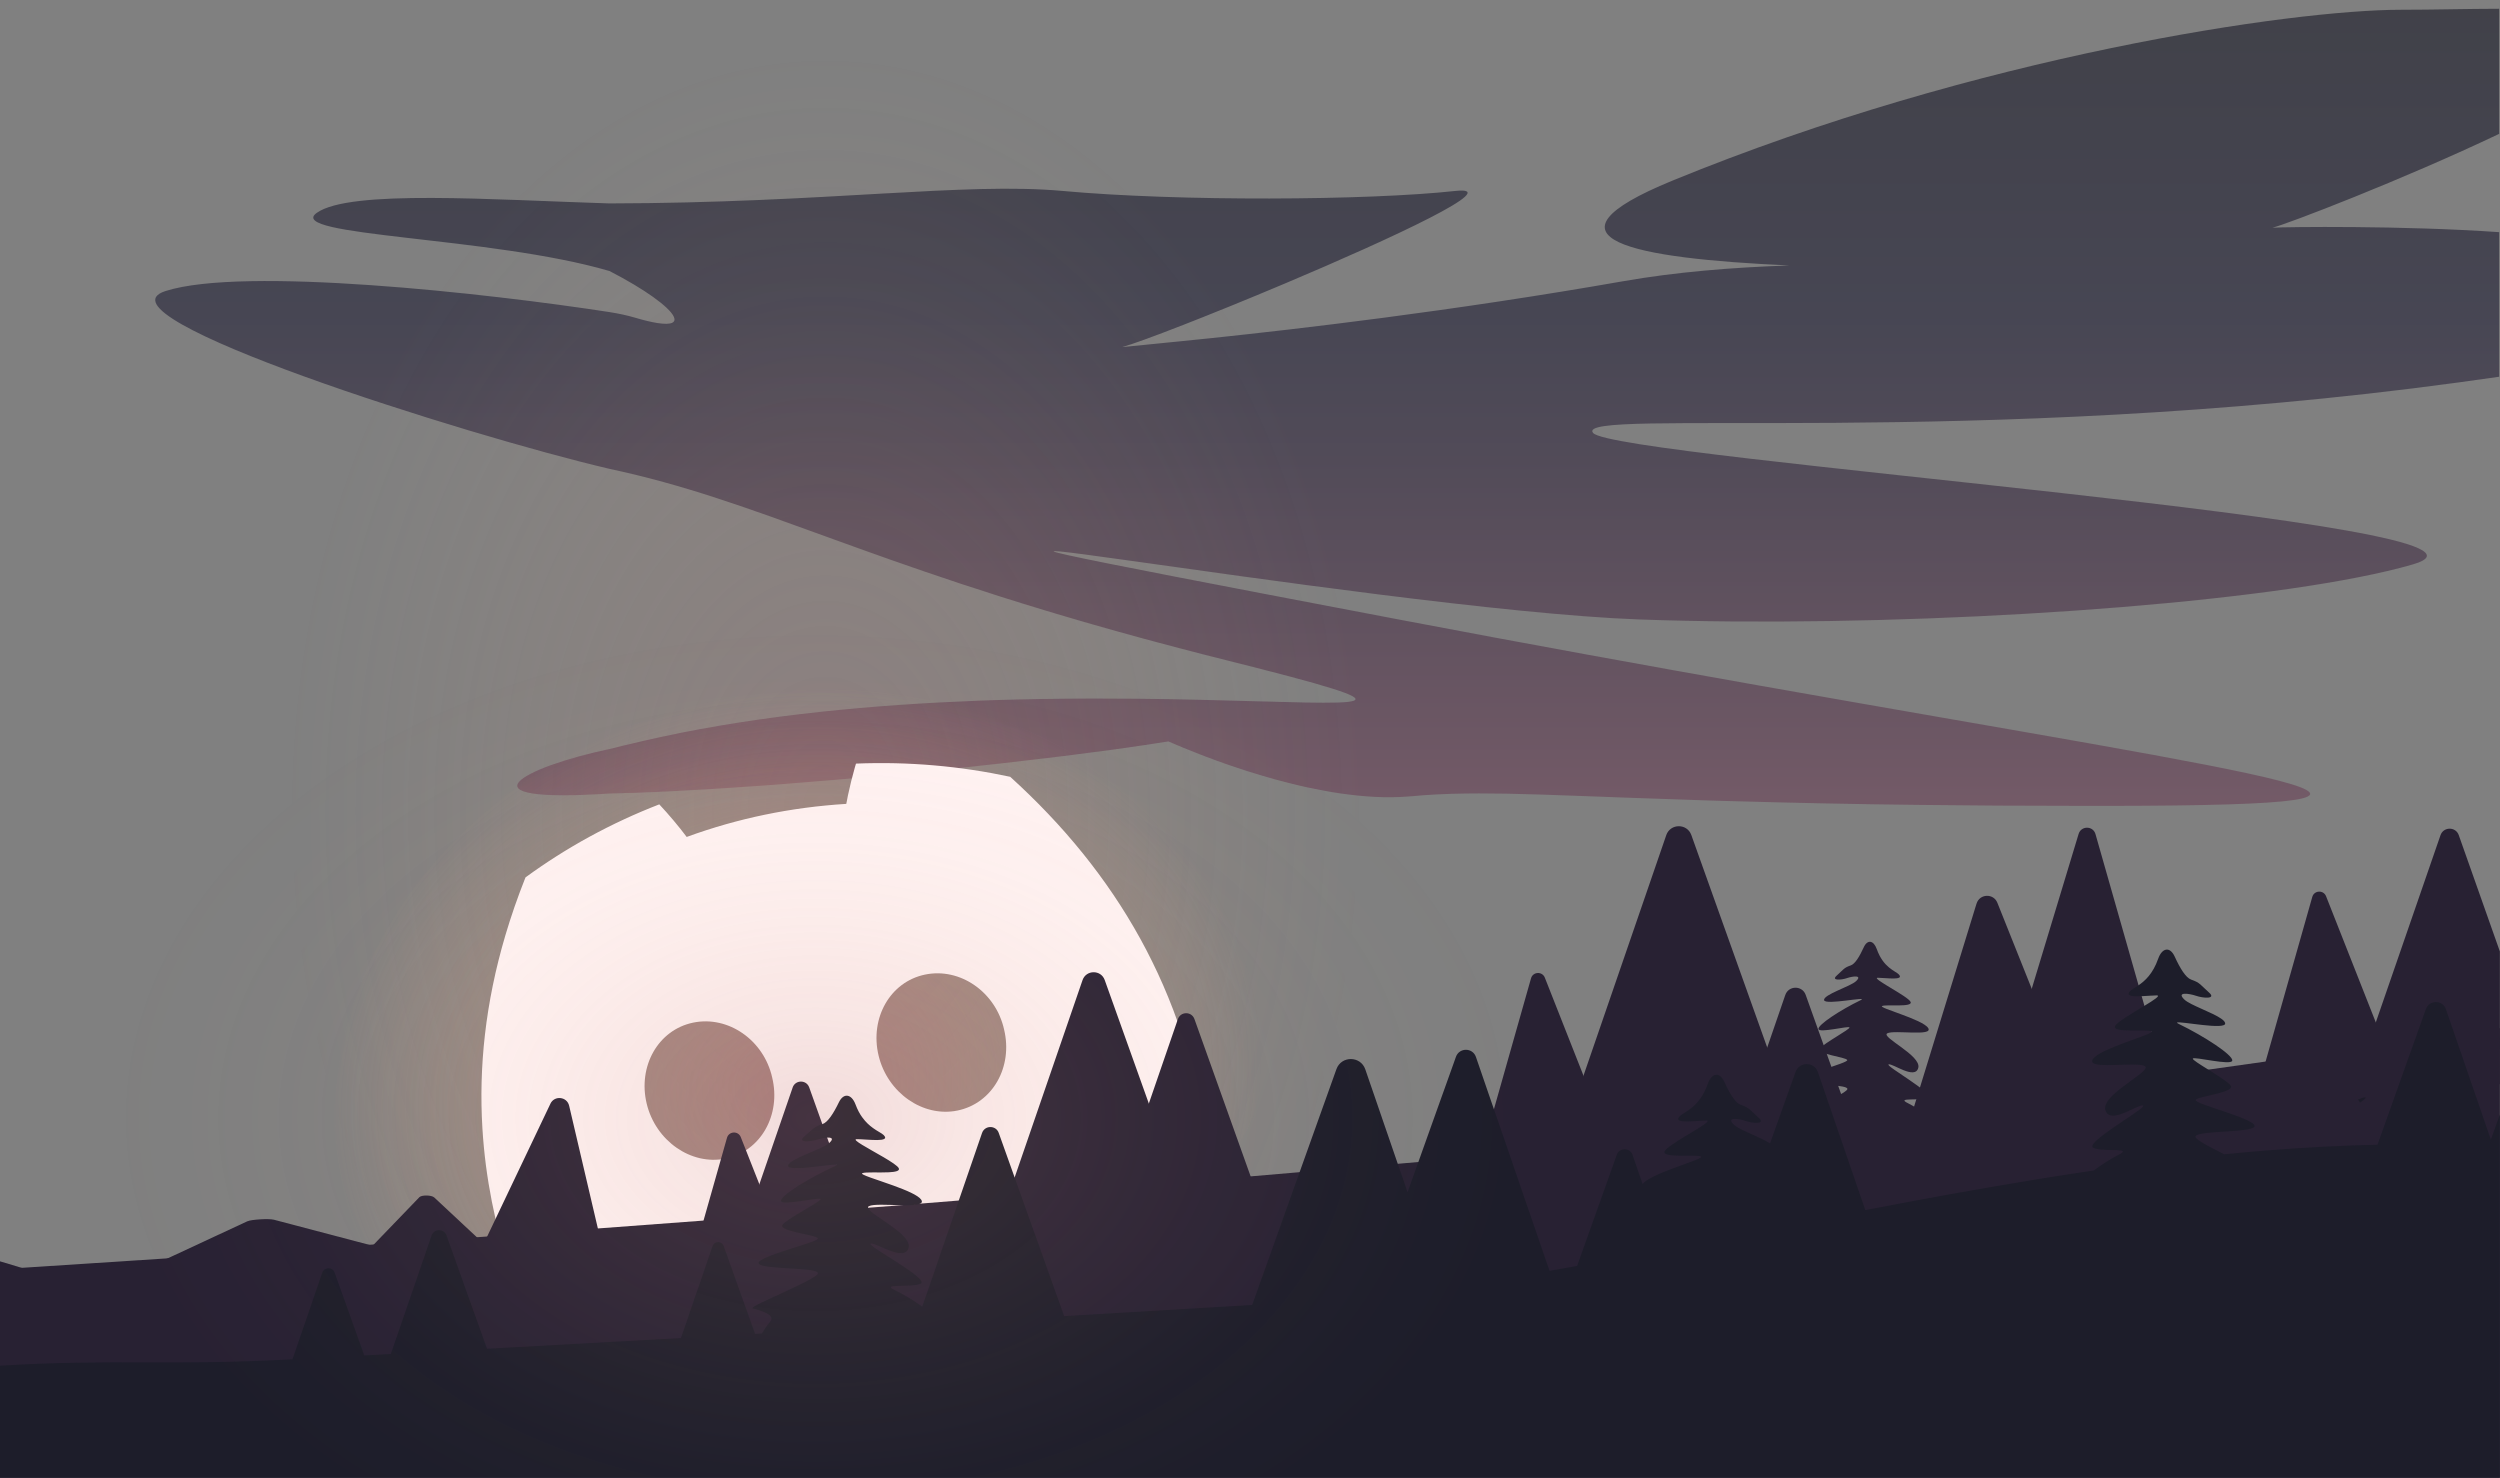 <svg width="768" height="454" viewBox="0 0 768 454" fill="none" xmlns="http://www.w3.org/2000/svg">
<rect x="0" y="0" width="768" height="454" fill="#808080" stroke="none"/>
<path opacity="0.6" d="M767.72 2.69C758.11 2.7 747.69 3 737.53 3C704.27 3 607.62 17 513.77 55.49C470.18 73.37 501.43 79.36 549.65 81.55C531.94 82.14 514.55 83.6 498.72 86.38C472.39 91 447.19 94.7 425.01 97.62C383 103.15 351.89 105.85 344.73 106.62C350.47 105.07 372.26 96.58 394.62 87.14C427.92 73.09 462.48 56.97 447.07 58.66C420.21 61.6 362.04 61.91 326.47 58.66C296.35 55.9 253.91 62.36 187.23 62.49C151.37 61.39 107.53 58.14 97.33 65.38C87.13 72.62 150.9 72.61 187.23 83.26C198.17 88.88 205.46 94.24 206.93 97.17C207.88 99.05 206.42 99.93 201.98 99.24C200.18 98.96 197.88 98.42 195.05 97.58C192.75 96.9 190.13 96.33 187.23 95.87C149.48 90.04 74.71 81.79 50.87 89.4C27.03 97.01 143.34 133.77 187.23 144.03C233.46 153.89 264.72 172.61 350.88 196.08C352.03 196.39 353.19 196.7 354.36 197.01C354.75 197.12 355.15 197.23 355.54 197.33C357.67 197.91 359.85 198.48 362.05 199.06C366.81 200.31 371.74 201.58 376.83 202.85C439.68 218.59 420.45 216.18 369.56 215C363.31 214.85 356.6 214.72 349.49 214.65C345.34 214.61 341.05 214.59 336.66 214.59H335.48C325.69 214.61 315.36 214.75 304.68 215.1C303.26 215.15 301.83 215.2 300.4 215.26C268.92 216.46 234.74 219.52 202.95 226.41C201.35 226.75 199.75 227.11 198.16 227.48C198.02 227.51 197.89 227.54 197.76 227.57C193.95 228.45 190.45 229.29 187.24 230.1C160.83 235.59 139.57 246.92 187.24 243.77C189.95 243.72 192.81 243.64 195.8 243.53C198.83 243.43 201.98 243.29 205.27 243.13C213.67 242.73 222.82 242.16 232.41 241.48C234.62 241.32 236.87 241.15 239.12 240.98C250.22 240.14 261.77 239.15 273.3 238.06C278.6 237.56 283.89 237.03 289.14 236.5C291.87 236.22 294.59 235.93 297.29 235.65C300.94 235.26 304.55 234.86 308.11 234.46C314.56 233.73 320.84 232.99 326.86 232.25C331.92 231.62 336.79 230.98 341.41 230.36C344.83 229.88 348.12 229.42 351.25 228.95C353.93 228.56 356.49 228.17 358.92 227.77C361.51 228.91 365.3 230.49 369.9 232.25C369.92 232.26 369.93 232.27 369.95 232.27C375.06 234.22 381.19 236.37 387.86 238.33C390.2 239.03 392.61 239.7 395.06 240.32C397.2 240.88 399.38 241.39 401.57 241.88C404.94 242.6 408.35 243.24 411.77 243.74C418.81 244.77 425.84 245.21 432.43 244.7C432.81 244.68 433.19 244.65 433.56 244.61C436.11 244.37 438.67 244.19 441.28 244.05C444.19 243.9 447.17 243.81 450.29 243.77C451.62 243.75 452.97 243.74 454.35 243.74C459.67 243.73 465.43 243.85 471.95 244.05C472.62 244.07 473.29 244.09 473.98 244.11C478.54 244.26 483.48 244.44 488.87 244.64C492.26 244.77 495.83 244.9 499.61 245.04C506.85 245.3 514.86 245.59 523.79 245.87C525.49 245.92 527.21 245.98 528.98 246.03C534.69 246.2 540.78 246.36 547.27 246.51C555.76 246.72 564.95 246.91 574.92 247.07C579.42 247.14 584.07 247.2 588.89 247.26C604.54 247.45 621.93 247.57 641.36 247.57H647.97C767.77 247.4 703.13 239.44 540.22 210.56C507.17 204.7 470.07 197.99 429.65 190.3C189.37 144.58 421.41 187.33 503.58 190.3C512.73 190.63 522.26 190.83 532.03 190.91C609.99 191.54 703.27 184.4 741.22 173.39C783.93 161 495.76 140.88 489.39 132.99C483.03 125.1 606.14 137.78 754.85 117.54C759.36 116.93 763.65 116.32 767.74 115.74V71.32C738.01 69.25 702.23 69.69 698.09 69.95C702.22 68.99 738.04 55.26 767.74 41.12V2.69H767.72Z" fill="url(#paint0_linear_4503_28020)"/>
<path opacity="0.2" d="M437.49 248.02C437.49 333.79 405.91 409.35 357.95 453.71H159.15C111.19 409.34 79.61 333.79 79.61 248.02C79.61 242.89 79.72 237.82 79.95 232.77C85.64 103.28 163.43 0.71 258.55 0.71C353.67 0.71 432.42 104.56 437.24 235.19C437.41 239.44 437.48 243.72 437.48 248.02H437.49Z" fill="url(#paint1_radial_4503_28020)"/>
<path opacity="0.6" d="M260 390C337.746 374.817 399.485 375.005 386.45 308.258C373.415 241.51 299.823 199.709 222.077 214.891C144.332 230.074 91.873 296.491 104.908 363.239C117.943 429.986 182.254 405.183 260 390Z" fill="url(#paint2_radial_4503_28020)"/>
<path d="M310.37 238.64C295.01 235.34 279.09 233.92 262.96 234.58C262.84 234.97 262.72 235.38 262.6 235.8C261.85 238.4 261.11 241.42 260.52 244.2C260.32 245.15 260.14 246.08 259.98 246.95C242.92 248.01 226.57 251.4 210.95 257.11C208.57 253.92 205.24 249.98 202.53 247.1C187.61 252.88 173.83 260.47 161.43 269.54C159.02 275.59 156.96 281.55 155.22 287.43C149.1 308.16 147.05 327.83 148.2 346.67C149.12 361.88 152.13 376.55 156.75 390.8C157.14 391.99 157.53 393.18 157.94 394.37C163.64 396.82 169.22 398.93 174.69 400.73C176.41 401.3 178.11 401.83 179.81 402.34C193.29 406.36 206.12 408.56 218.53 409.6C221.53 402.97 223.97 396.08 225.79 388.97C218.84 387.99 212.04 386.4 205.46 384.29C206.74 382.89 207.97 381.45 209.14 379.98C248.18 388.37 286.52 380.43 317.62 357.5C319.37 358.36 321.14 359.18 322.92 359.95C317.91 364.48 312.46 368.61 306.62 372.24C311.51 377.94 316.84 383.23 322.6 388.05C339.05 379.13 355.15 367.38 370.55 350.32C364.26 304.53 342.88 268.12 310.35 238.65L310.37 238.64ZM222.94 355.91C212.35 358.11 201.41 350.5 198.66 339.03C195.91 327.57 202.16 316.38 212.94 314.15C223.72 311.92 234.66 319.53 237.22 331.04C239.98 342.5 233.72 353.67 222.94 355.91ZM294.18 341.15C283.59 343.35 272.65 335.74 269.9 324.27C267.16 312.81 273.4 301.62 284.18 299.39C294.96 297.15 305.9 304.77 308.46 316.28C311.21 327.74 304.96 338.91 294.18 341.15Z" fill="#FFF3F3"/>
<path d="M576.54 291.56C575.58 288.83 573.67 288.54 572.55 291C571.25 293.86 569.85 296.13 568.58 296.56C566.37 297.32 566.37 297.8 564.23 299.71C562.43 301.32 565.66 301.08 567.41 300.47C569.02 299.91 572.31 299.42 570.17 301.42C568.39 303.08 560.09 305.54 560.36 307.24C560.63 308.94 574.38 305.9 571.62 307.24C565.35 310.27 558.5 314.77 558.63 316.11C558.77 317.45 567.95 315.06 568.16 315.63C568.37 316.2 560.42 320.4 559.04 322.11C557.66 323.82 567.05 324.69 567.47 325.64C567.89 326.59 552.76 330.21 553.25 331.99C553.75 333.77 569.4 332.78 567.33 334.88C565.26 336.98 550.61 343.09 551.86 343.47C553.11 343.85 557.66 345 556 346.9C554.34 348.81 550.88 355.48 551.78 356.06C552.68 356.64 591.23 363.88 591.23 363.88C591.23 363.88 592.47 354.34 595.79 355.3C599.11 356.25 595.65 352.06 591.23 349.58C586.81 347.1 592.75 345.96 594.82 345.96C596.89 345.96 589.98 340.81 586.12 338.9C582.25 336.99 589.85 338.33 592.2 337.18C594.55 336.04 578.94 327.36 580.18 326.98C581.42 326.6 588.33 331.84 589.3 328.03C590.27 324.22 577.7 318.59 579.77 317.44C581.84 316.3 594 318.49 592.34 315.82C590.68 313.15 576.94 309.62 578.18 309.05C579.42 308.48 587.64 309.53 586.95 307.81C586.26 306.09 574.52 300.37 576.87 300.37C579.22 300.37 585.23 301.32 583.29 299.32C582.25 298.24 578.58 297.32 576.54 291.55V291.56Z" fill="#282133"/>
<path d="M128.83 367.78L109.23 388.12L156.51 389.44L133.4 367.86C132.59 367.1 129.53 367.05 128.82 367.78H128.83Z" fill="#282133"/>
<path d="M76 375.17L42.85 390.59L127.13 386.02L84.15 374.7C82.64 374.3 77.19 374.62 76 375.18V375.17Z" fill="#282133"/>
<path d="M29.94 396.48L0 397.07V387.48L6.66 389.48L29.94 396.48Z" fill="#282133"/>
<path d="M243.51 334.07L220.47 401.02L273.02 402.44L248.59 334.05C247.73 331.65 244.33 331.67 243.5 334.08L243.51 334.07Z" fill="#282133"/>
<path d="M361.85 313.07L338.81 380.02L391.36 381.44L366.93 313.05C366.07 310.65 362.67 310.67 361.84 313.08L361.85 313.07Z" fill="#282133"/>
<path d="M332.55 301.11L301.68 390.82L372.11 392.72L339.37 301.07C338.22 297.85 333.66 297.88 332.55 301.11Z" fill="#282133"/>
<path d="M511.87 256.58L476.96 358.01L556.59 360.16L519.58 256.53C518.28 252.89 513.13 252.92 511.87 256.57V256.58Z" fill="#282133"/>
<path d="M548.44 305.66L520.05 388.16L584.81 389.91L554.71 305.63C553.65 302.67 549.46 302.7 548.44 305.67V305.66Z" fill="#282133"/>
<path d="M169.09 339.06L134.45 411.78L193.67 420.13L174.84 339.68C174.18 336.86 170.33 336.44 169.08 339.06H169.09Z" fill="#282133"/>
<path d="M638.55 256.19L609.61 351.79L671.28 352.91L643.73 256.23C642.99 253.64 639.33 253.61 638.55 256.19Z" fill="#282133"/>
<path d="M607.19 277.59L583.29 355.26L644.98 355.87L613.59 277.33C612.4 274.36 608.14 274.53 607.2 277.59H607.19Z" fill="#282133"/>
<path d="M710.33 275.54L693.2 335.96L740.29 340.56L714.57 275.33C713.78 273.33 710.91 273.48 710.33 275.54Z" fill="#282133"/>
<path d="M470.33 300.54L453.2 360.96L500.29 365.56L474.57 300.33C473.78 298.33 470.91 298.48 470.33 300.54Z" fill="#282133"/>
<path d="M223.33 349.54L206.2 409.96L253.29 414.56L227.57 349.33C226.78 347.33 223.91 347.48 223.33 349.54Z" fill="#282133"/>
<path d="M767.96 292.3V333.07L759.15 332.57L737.61 331.35L736.64 331.29L724.15 330.58L727.23 321.67L729.85 314.07L749.72 256.57C750.64 253.92 754.4 253.9 755.33 256.55L767.96 292.3Z" fill="#282133"/>
<path d="M766.38 322.01L767.96 318.32V322.28L766.38 322.01Z" fill="#282133"/>
<path d="M767.96 315.84V453.97H0V389.9C2.22 389.76 4.43 389.62 6.63 389.48H6.66C22.07 388.49 36.96 387.52 51.51 386.56H51.52C72.67 385.17 93.1 383.8 113.37 382.4H113.38C113.87 382.36 114.35 382.33 114.84 382.3H114.85C120.59 381.9 126.31 381.51 132.04 381.1C133.89 380.97 135.74 380.84 137.59 380.72C140.55 380.51 143.52 380.3 146.49 380.08C147.55 380.01 148.61 379.93 149.66 379.85C160.91 379.05 172.21 378.23 183.67 377.38C194.33 376.6 205.12 375.79 216.12 374.96C220.64 374.62 225.2 374.27 229.8 373.92C232.21 373.74 234.62 373.55 237.05 373.37C239.82 373.15 242.6 372.94 245.4 372.72V372.7C247.99 372.51 250.59 372.3 253.21 372.1C256.11 371.88 259.02 371.64 261.95 371.41C263.51 371.28 265.08 371.16 266.66 371.03C269.94 370.78 273.26 370.52 276.6 370.26C276.66 370.26 276.7 370.24 276.76 370.24C278.72 370.08 280.7 369.92 282.68 369.76C286.59 369.45 290.54 369.13 294.53 368.8C299.51 368.4 304.55 367.99 309.66 367.58C310.99 367.47 312.33 367.37 313.67 367.26C316.77 366.99 319.89 366.74 323.04 366.48C329.92 365.92 336.92 365.34 344.06 364.74C348.47 364.38 352.93 364 357.44 363.62C358.82 363.51 360.2 363.39 361.58 363.28C365.74 362.93 369.95 362.58 374.2 362.22C377.5 361.94 380.83 361.66 384.2 361.38C388.35 361.03 392.56 360.67 396.81 360.3C397.61 360.23 398.42 360.16 399.23 360.09C404.35 359.66 409.54 359.22 414.81 358.77C419.6 358.36 424.46 357.95 429.38 357.52C431.47 357.33 433.58 357.15 435.71 356.97C441.75 356.45 447.9 355.92 454.14 355.38C454.36 355.36 454.57 355.34 454.79 355.32C455.58 355.26 456.38 355.2 457.17 355.11C459.33 354.92 461.5 354.73 463.67 354.53C468.64 354.09 473.63 353.62 478.64 353.13C483.99 352.62 489.36 352.09 494.76 351.53C502.34 350.76 509.95 349.95 517.61 349.11C523.09 348.51 528.59 347.89 534.11 347.26C534.5 347.22 534.89 347.17 535.28 347.13C538.72 346.73 542.18 346.33 545.64 345.93C547.51 345.72 549.38 345.49 551.26 345.26C552.6 345.11 553.93 344.95 555.27 344.78H555.28C557.99 344.47 560.7 344.13 563.42 343.8C564.99 343.61 566.56 343.41 568.14 343.22C574.65 342.42 581.19 341.6 587.74 340.77C588.19 340.72 588.62 340.66 589.06 340.6H589.07C597.33 339.55 605.63 338.47 613.96 337.37C621.41 336.39 628.87 335.39 636.37 334.37H636.38C642.51 333.55 648.66 332.72 654.83 331.86C658.17 331.4 661.52 330.93 664.87 330.47C669.37 329.85 673.87 329.22 678.38 328.59C684.23 327.77 690.1 326.95 695.98 326.11C706.36 324.65 716.78 323.16 727.22 321.67C728.99 321.42 730.77 321.17 732.54 320.91C735.62 320.47 738.71 320.03 741.8 319.58C745.89 319.01 749.98 318.41 754.07 317.83C758.69 317.16 763.32 316.5 767.95 315.84H767.96Z" fill="#282133"/>
<path opacity="0.5" d="M726.67 337.12C727.03 337.22 726.27 337.85 724.92 338.77C724.92 338.47 724.7 338.15 724.28 337.81C725.38 337.34 726.27 337 726.67 337.12Z" fill="#131821"/>
<path d="M767.96 342.35V453.97H0V419.54C35.6 417.39 51.45 419.64 89.85 417.58L99.01 390.97C99.63 389.17 102.16 389.16 102.8 390.95L111.89 416.39C114.61 416.24 117.33 416.09 120.06 415.95L129.44 388.69L132.04 381.1L132.57 379.57C133.32 377.39 136.4 377.37 137.18 379.55L137.59 380.72L140.55 388.99H140.56L142.59 394.7L149.45 413.89L149.61 414.34C150.32 414.3 151.03 414.26 151.74 414.22H151.77C165.16 413.48 178.52 412.76 191.78 412.01C197.6 411.7 203.4 411.37 209.18 411.05L209.45 410.28L218.9 382.8C219.46 381.18 221.74 381.16 222.31 382.77L224.57 389.1L228.91 401.25L231.96 409.77C232.66 409.73 233.36 409.7 234.06 409.65C234.96 408.16 235.88 406.82 236.56 406.07C238.68 403.77 232.85 402.39 231.26 401.93C231.03 401.86 231.23 401.65 231.74 401.32H231.75C233.74 400.08 240.4 397.22 245.4 394.8C245.43 394.79 245.46 394.77 245.49 394.76C248.11 393.48 250.27 392.31 251.04 391.57C251.99 390.66 250.02 390.23 247.07 389.95C245.98 389.85 244.76 389.77 243.5 389.7C238.69 389.41 233.38 389.18 233.06 388.08C232.76 387.08 236.9 385.57 241.31 384.14C244.73 383.03 248.3 381.97 250.08 381.22C250.88 380.88 251.32 380.61 251.23 380.42C251.16 380.27 250.91 380.13 250.51 379.98C247.85 378.99 238.92 377.97 240.46 376.16C241.17 375.33 243.22 374.02 245.41 372.72V372.7C248.69 370.74 252.27 368.76 252.11 368.34C251.84 367.65 240.1 370.53 239.93 368.92C239.75 367.31 248.51 361.88 256.53 358.22C260.05 356.61 242.49 360.26 242.13 358.22C241.78 356.18 252.4 353.2 254.67 351.2C254.69 351.18 254.71 351.17 254.72 351.15C256.27 349.77 255.46 349.4 254.12 349.47C253.18 349.52 251.98 349.78 251.14 350.05C248.91 350.78 244.78 351.07 247.08 349.13C249.82 346.83 249.82 346.26 252.64 345.33C254.27 344.81 256.05 342.07 257.71 338.62C259.15 335.65 261.59 336.01 262.82 339.3C263.42 340.91 264.13 342.22 264.89 343.26H264.9C265.95 344.73 267.09 345.74 268.12 346.48C268.12 346.49 268.12 346.49 268.12 346.49C269.57 347.55 270.84 348.09 271.44 348.67C272.66 349.87 271.4 350.2 269.45 350.22C267.46 350.23 264.75 349.95 263.23 349.95C261.29 349.95 266.87 352.83 271.3 355.42H271.31C273.73 356.85 275.81 358.18 276.12 358.91C276.47 359.74 274.99 360.03 272.99 360.13C270.01 360.28 265.86 359.99 264.91 360.4C264 360.8 269.31 362.34 274.44 364.2C278.32 365.61 282.1 367.18 283.01 368.57C283.38 369.13 283.22 369.51 282.69 369.76C281.69 370.26 279.36 370.3 276.77 370.24C276.72 370.24 276.66 370.24 276.6 370.23H276.59C272.68 370.15 268.25 369.85 266.94 370.53C266.7 370.65 266.62 370.82 266.66 371.03C267.03 373.11 280.25 379.11 279.12 383.3C277.89 387.9 269.06 381.57 267.47 382.03C265.88 382.49 285.83 392.97 282.83 394.34C279.83 395.72 270.12 394.11 275.06 396.41C277.48 397.55 280.84 399.61 283.32 401.42L285.49 395.13L294.54 368.8L301.68 348.06C302.52 345.63 305.95 345.61 306.81 348.03L311.69 361.7L313.68 367.26L318.31 380.23V380.25L322.17 391.02L322.29 391.38L326.92 404.32C347.05 403.14 366.39 401.99 384.67 400.88L391.74 381.1L397.99 363.58L399.24 360.09L401.87 352.72L407.05 338.24L410.54 328.47C412.03 324.27 417.97 324.31 419.42 328.51L421.6 334.85L423.27 339.7L424.94 344.58L426.29 348.49L429.34 357.37L429.39 357.52L431.15 362.61L432.4 366.26L433.61 362.86L435.7 357.01L435.72 356.97L441.3 341.34L446.27 327.45L447.26 324.66C448.3 321.76 452.41 321.78 453.41 324.7L458.93 340.76L459.71 343.01L463.68 354.53L463.91 355.2L463.98 355.4L466.33 362.24L467.39 365.33L476.02 390.4C478.83 389.91 481.65 389.41 484.48 388.9L493.07 364.85L493.57 363.45L493.82 362.74L495.33 358.52L496.37 355.6L496.67 354.76C497.49 352.47 500.74 352.49 501.53 354.8L502.88 358.71L503.93 361.76L504.61 363.74C505.72 362.23 509.74 360.51 513.72 359.01H513.76L513.77 359C518.63 357.17 523.38 355.67 522.52 355.27C520.94 354.55 510.48 355.88 511.36 353.7C511.74 352.77 514.64 350.93 517.62 349.11C518.04 348.86 518.46 348.61 518.87 348.36C522.49 346.18 525.74 344.23 524.19 344.23C521.2 344.23 513.56 345.45 516.02 342.9C517.34 341.52 522.01 340.36 524.61 333.01C525.83 329.55 528.26 329.17 529.69 332.3C530.62 334.35 531.58 336.15 532.54 337.45C533.28 338.45 534.02 339.14 534.73 339.38C535.52 339.65 536.09 339.9 536.56 340.17C537.76 340.84 538.31 341.64 540.27 343.38C542.56 345.42 538.44 345.12 536.23 344.35C535.93 344.26 535.59 344.15 535.23 344.06H535.22C533.1 343.53 530.38 343.39 532.71 345.56C533.07 345.9 533.64 346.26 534.34 346.64C534.63 346.8 534.95 346.97 535.29 347.13C537.43 348.18 540.28 349.34 542.37 350.45C542.89 350.72 543.36 350.98 543.76 351.24L543.99 350.58L545.65 345.93L547.11 341.86L548.58 337.74L551.59 329.31C552.73 326.13 557.18 326.1 558.39 329.19V329.2C558.41 329.24 558.43 329.3 558.45 329.35L559.79 333.23L561.52 338.27L563.42 343.8L566.42 352.53L568.86 359.62L570.43 364.2L573.03 371.74C574.68 371.42 576.33 371.11 577.99 370.8C578.43 370.72 578.87 370.62 579.31 370.55C586.33 369.2 593.37 367.89 600.43 366.63C603.88 366.01 607.33 365.39 610.78 364.8C615.76 363.93 620.75 363.09 625.74 362.28C631.56 361.33 637.39 360.43 643.21 359.57C645.59 357.8 648.57 355.87 650.78 354.78C653.11 353.64 652.17 353.41 650.22 353.33H650.15C648.27 353.26 645.5 353.33 643.77 352.86C643.5 352.8 643.27 352.7 643.06 352.6C642.95 352.55 642.87 352.48 642.83 352.4C642.82 352.4 642.82 352.39 642.82 352.39C642.66 352.13 642.8 351.76 643.15 351.3C644.38 349.72 648.19 347.08 651.69 344.72C655.55 342.12 659.05 339.84 658.35 339.62C657.4 339.33 653.85 341.62 650.9 342.45C648.94 342.99 647.24 342.89 646.75 340.95C646.41 339.62 647.37 338.11 648.89 336.6C650.54 334.97 652.84 333.31 654.84 331.86C657.72 329.78 660 328.11 658.87 327.49C657.13 326.53 649.81 327.41 645.64 327.15C643.48 327.02 642.16 326.58 642.88 325.43C643.17 324.97 643.76 324.47 644.54 323.97C649.45 320.86 662.25 317.45 660.89 316.82C659.31 316.09 648.86 317.42 649.74 315.24C650.22 314.03 655.08 311.23 658.76 308.99C661.69 307.22 663.88 305.78 662.56 305.78C661.42 305.78 659.6 305.97 657.92 306.03H657.91C655.2 306.16 652.87 306.02 654.39 304.45C654.88 303.95 655.83 303.47 656.96 302.68C658.89 301.36 661.35 299.2 662.98 294.56C664.21 291.09 666.63 290.72 668.06 293.85C669.72 297.49 671.49 300.37 673.11 300.93C675.92 301.9 675.92 302.51 678.64 304.93C680.93 306.97 676.82 306.67 674.6 305.9C672.55 305.2 668.36 304.56 671.09 307.11C672.84 308.76 679.61 311.01 682.38 312.95C683.17 313.51 683.64 314.03 683.56 314.51C683.53 314.72 683.36 314.85 683.07 314.95C680.22 316.02 666.05 312.97 669.24 314.51C677.21 318.37 685.93 324.09 685.76 325.8C685.58 327.49 673.9 324.47 673.63 325.2C673.5 325.55 675.79 326.97 678.39 328.59C681.17 330.33 684.32 332.3 685.23 333.43C686.99 335.62 675.04 336.72 674.51 337.92C673.98 339.13 693.23 343.74 692.59 346.01C691.96 348.26 672.05 347.01 674.69 349.68C675.28 350.28 676.69 351.14 678.49 352.12C679.91 352.89 681.6 353.74 683.31 354.59C687.65 354.16 691.98 353.77 696.31 353.42C702.1 352.95 707.87 352.57 713.63 352.27C719.23 351.98 724.8 351.77 730.36 351.66L731.41 348.72L734.52 340.01L737.16 332.61L737.61 331.35L741.81 319.58L745.24 309.99C746.28 307.09 750.39 307.11 751.39 310.03L754.08 317.83L759.15 332.57L762.58 342.53L763.79 346.05L765.19 350.1L766.74 345.77L767.96 342.35Z" fill="#1D1D2A"/>
<path opacity="0.2" d="M494.11 335.49C494.11 382.94 461.22 425.39 409.46 453.71H104.49C52.73 425.38 19.84 382.94 19.84 335.49C19.84 296.05 42.56 260.06 79.95 232.78C108.17 212.17 144.76 196.54 186.23 188.1C196.84 185.95 207.76 184.26 218.95 183.09C231.33 181.79 244.03 181.11 256.98 181.11C275.04 181.11 292.63 182.42 309.52 184.92C320.81 186.57 331.79 188.76 342.4 191.43C379.4 200.73 411.91 215.91 437.25 235.19C472.7 262.16 494.12 297.2 494.12 335.48L494.11 335.49Z" fill="url(#paint3_radial_4503_28020)"/>
<defs>
<linearGradient id="paint0_linear_4503_28020" x1="407.71" y1="-33.84" x2="407.71" y2="301.59" gradientUnits="userSpaceOnUse">
<stop stop-color="#13151F"/>
<stop offset="0.29" stop-color="#1D1C2F"/>
<stop offset="0.39" stop-color="#212036"/>
<stop offset="0.52" stop-color="#33283E"/>
<stop offset="0.79" stop-color="#623D53"/>
<stop offset="1" stop-color="#8C5166"/>
</linearGradient>
<radialGradient id="paint1_radial_4503_28020" cx="0" cy="0" r="1" gradientUnits="userSpaceOnUse" gradientTransform="translate(253.535 249.182) scale(166.501 234.416)">
<stop stop-color="#BA7978"/>
<stop offset="0.07" stop-color="#BE7D7A" stop-opacity="0.92"/>
<stop offset="0.4" stop-color="#D29584" stop-opacity="0.53"/>
<stop offset="0.68" stop-color="#E1A68B" stop-opacity="0.24"/>
<stop offset="0.89" stop-color="#EAB190" stop-opacity="0.07"/>
<stop offset="1" stop-color="#EEB592" stop-opacity="0"/>
</radialGradient>
<radialGradient id="paint2_radial_4503_28020" cx="0" cy="0" r="1" gradientUnits="userSpaceOnUse" gradientTransform="translate(244.16 333.655) rotate(-11.05) scale(143.837 122.861)">
<stop stop-color="#BA7978"/>
<stop offset="0.32" stop-color="#C98B7F" stop-opacity="0.7"/>
<stop offset="1" stop-color="#EEB592" stop-opacity="0"/>
</radialGradient>
<radialGradient id="paint3_radial_4503_28020" cx="0" cy="0" r="1" gradientUnits="userSpaceOnUse" gradientTransform="translate(250.503 343.36) scale(221.456 154.437)">
<stop stop-color="#BA7978"/>
<stop offset="0.06" stop-color="#BF7F7A" stop-opacity="0.89"/>
<stop offset="0.23" stop-color="#CD8F81" stop-opacity="0.62"/>
<stop offset="0.4" stop-color="#D99D87" stop-opacity="0.4"/>
<stop offset="0.57" stop-color="#E2A78C" stop-opacity="0.22"/>
<stop offset="0.72" stop-color="#E8AE8F" stop-opacity="0.1"/>
<stop offset="0.87" stop-color="#ECB391" stop-opacity="0.03"/>
<stop offset="1" stop-color="#EEB592" stop-opacity="0"/>
</radialGradient>
</defs>
</svg>

